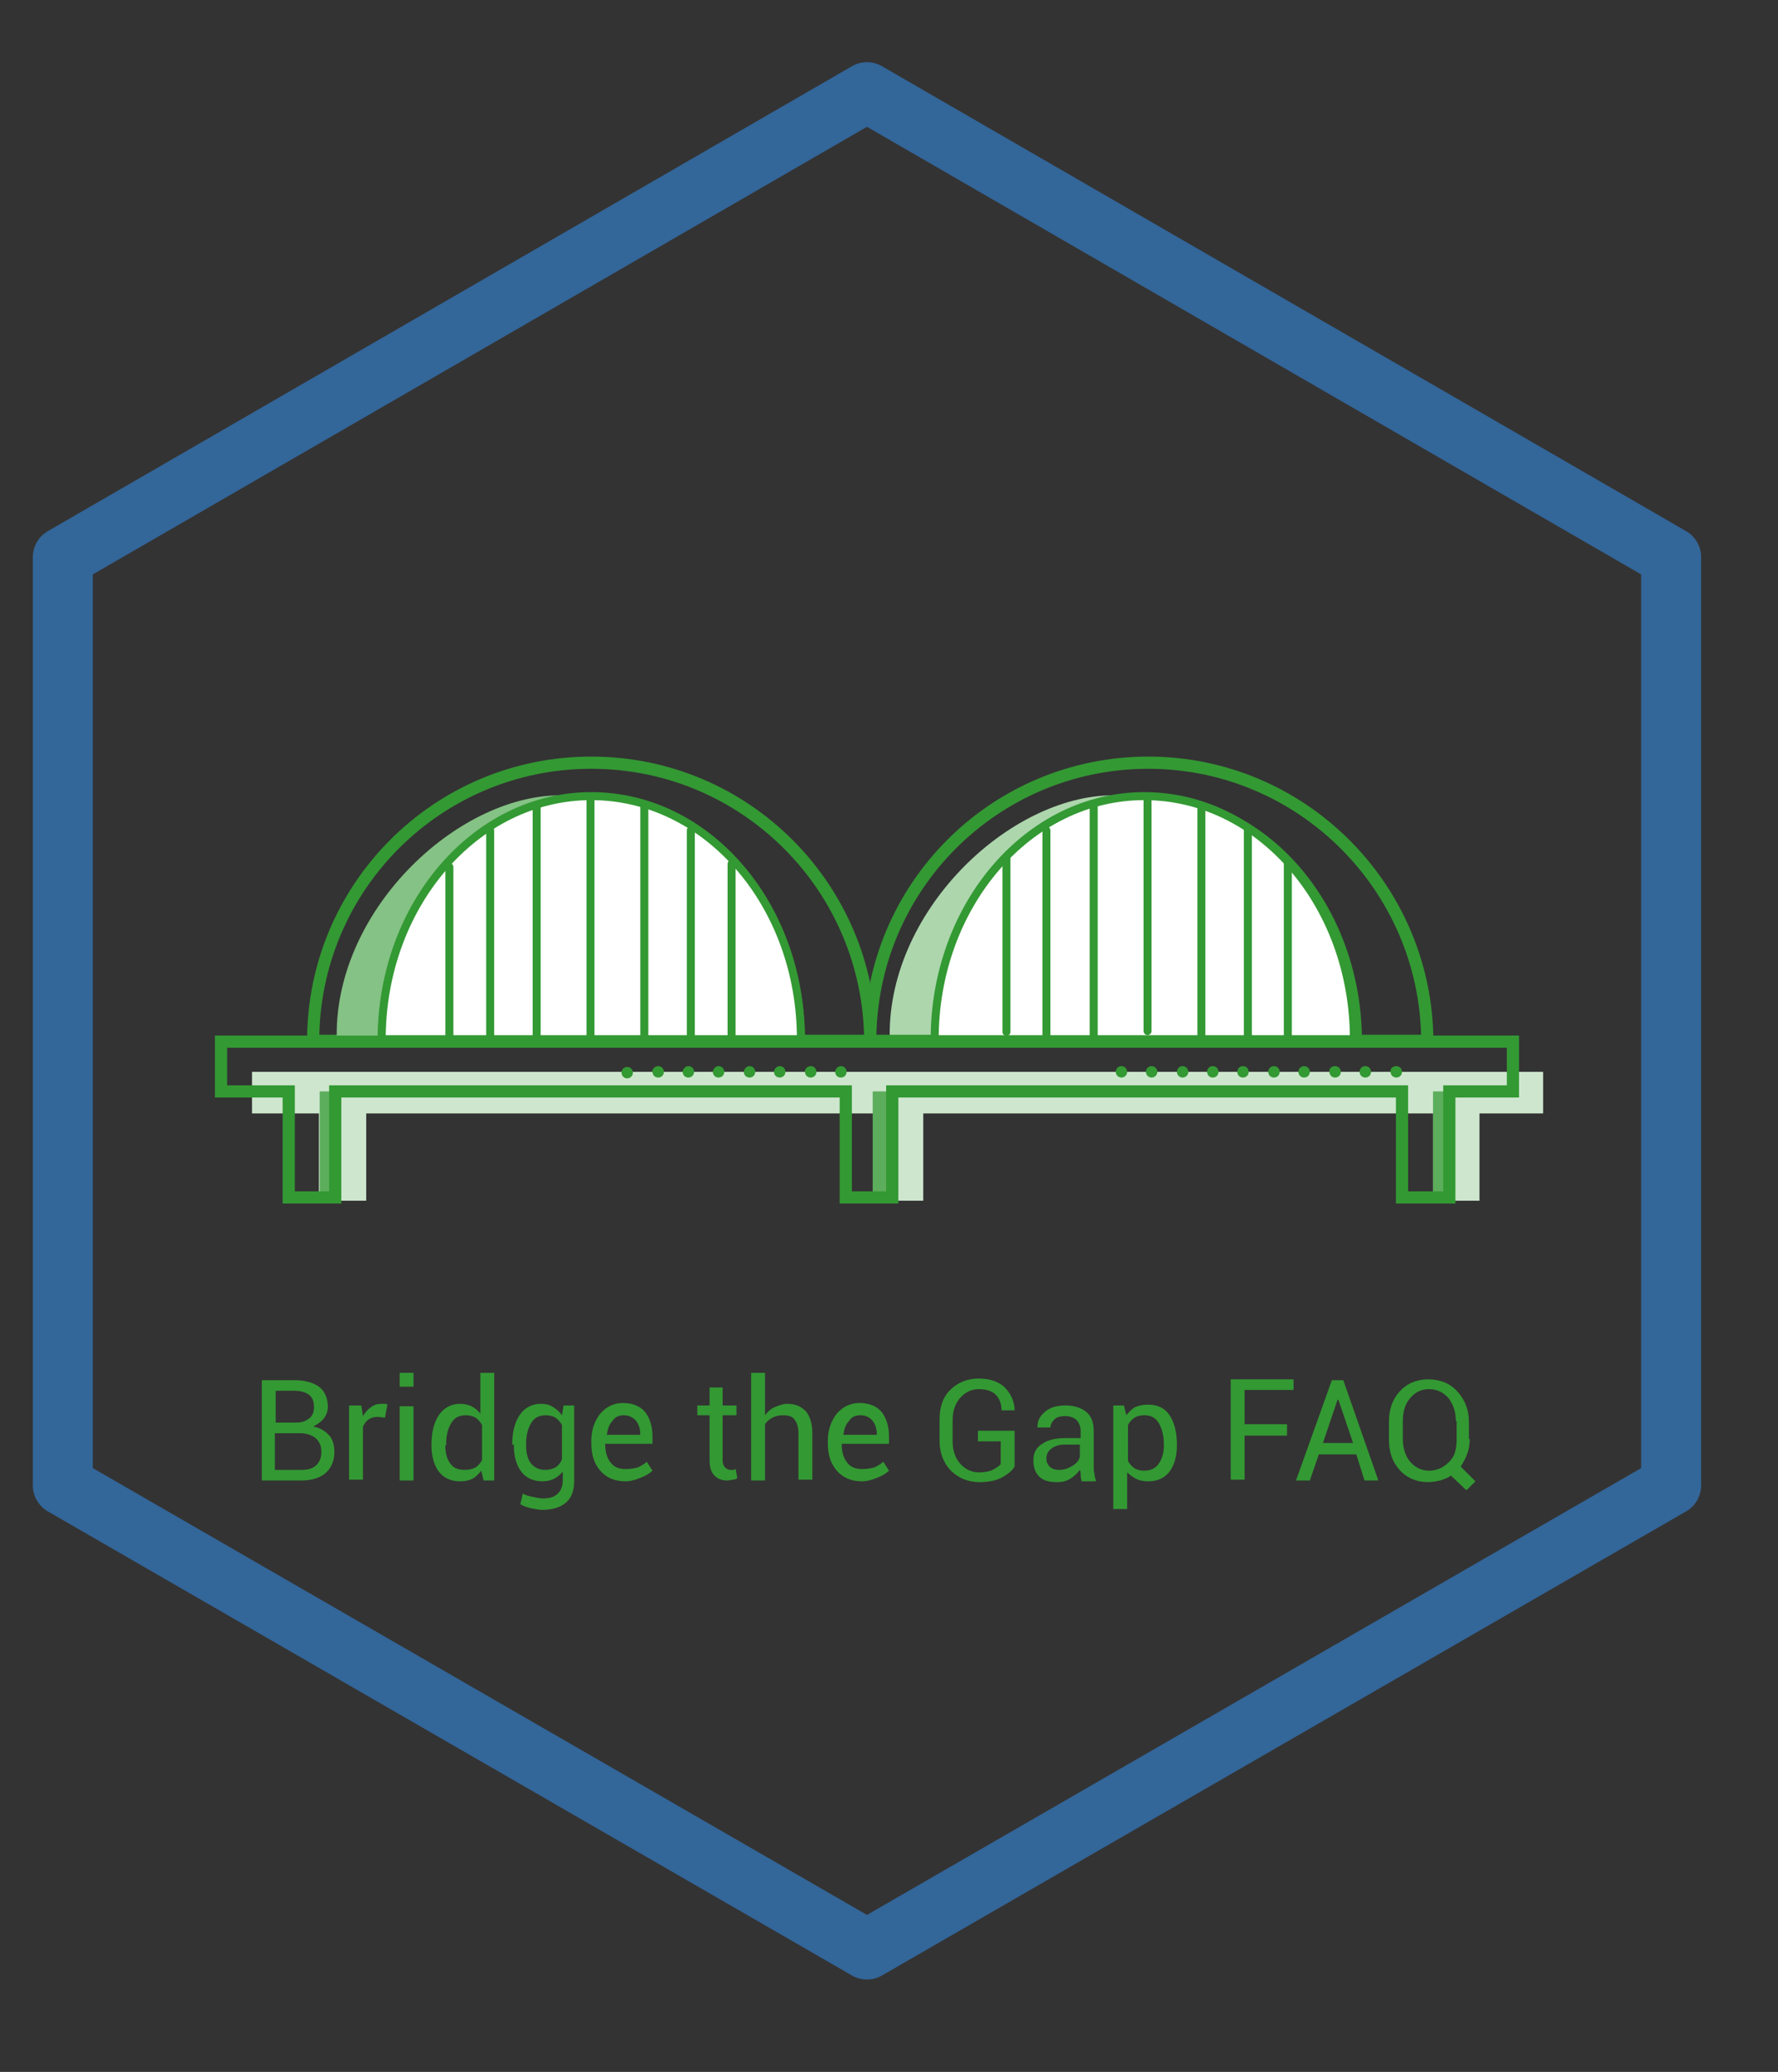 <?xml version="1.0" encoding="utf-8"?>
<!-- Generator: Adobe Illustrator 22.0.1, SVG Export Plug-In . SVG Version: 6.00 Build 0)  -->
<svg version="1.1" id="Layer_1" xmlns="http://www.w3.org/2000/svg" xmlns:xlink="http://www.w3.org/1999/xlink" x="0px" y="0px"
	 viewBox="0 0 218 254" style="enable-background:new 0 0 218 254;" xml:space="preserve">
<rect x="0" y="0" width="218" height="254" fill="#333333" stroke="none"/>
<style type="text/css">
	.st0{fill:none;stroke:#336699;stroke-width:7.353;stroke-linecap:round;stroke-linejoin:round;stroke-miterlimit:10;}
	.st1{fill:#CEE6CE;}
	.st2{fill:none;stroke:#339933;stroke-width:1.495;stroke-miterlimit:10;}
	.st3{fill:#85C285;}
	.st4{fill:#ADD6AD;}
	.st5{fill:none;stroke:#339933;stroke-width:0.982;stroke-linecap:round;stroke-linejoin:round;stroke-miterlimit:10;}
	.st6{fill:none;stroke:#339933;stroke-width:1.964;stroke-linecap:round;stroke-linejoin:round;stroke-miterlimit:10;}
	.st7{fill:#FFFFFF;stroke:#339933;stroke-width:0.982;stroke-linecap:round;stroke-linejoin:round;stroke-miterlimit:10;}
	.st8{fill:#5CAD5C;}
	.st9{enable-background:new    ;}
	.st10{fill:#339933;}
</style>
<g>
	<polygon class="st0" points="204.9,182.1 204.9,68.3 106.3,11.3 7.7,68.3 7.7,182.1 106.3,239 	"/>
</g>
<polygon class="st1" points="189.2,131.4 181.4,131.4 175.7,131.4 113.2,131.4 107.4,131.4 44.9,131.4 39.1,131.4 30.9,131.4 
	30.9,136.5 39.1,136.5 39.1,147.2 44.9,147.2 44.9,136.5 107.4,136.5 107.4,147.2 113.2,147.2 113.2,136.5 175.7,136.5 175.7,147.2 
	181.4,147.2 181.4,136.5 189.2,136.5 "/>
<path class="st2" d="M72.5,93.5c-18.9,0-34.1,15.3-34.1,34.1h68.3C106.6,108.8,91.4,93.5,72.5,93.5z"/>
<path class="st3" d="M45.8,127.9c0.6,0,1-0.5,0.9-1.1c-1-3.8,9.6-20.6,22-29.3c-12.8,0-28,14.4-27.4,30.2L45.8,127.9z"/>
<path class="st4" d="M113.6,127.9c0.6,0,1-0.5,0.9-1.1c-1-3.8,9.6-20.6,22-29.3c-12.8,0-28,14.4-27.4,30.2L113.6,127.9z"/>
<path class="st5" d="M72.5,97.9c-14.2,0-25.7,13.4-25.7,29.8h51.4C98.2,111.2,86.7,97.9,72.5,97.9z"/>
<path class="st6" d="M54.3,127.7"/>
<path class="st6" d="M54.3,106.3"/>
<path class="st6" d="M90.5,127.7"/>
<path class="st6" d="M90.5,106.3"/>
<path class="st2" d="M140.8,93.5c-18.9,0-34.1,15.3-34.1,34.1H175C174.9,108.8,159.6,93.5,140.8,93.5z"/>
<path class="st5" d="M140.8,97.9c-14.2,0-25.7,13.4-25.7,29.8h51.4C166.5,111.2,155,97.9,140.8,97.9z"/>
<path class="st6" d="M122.6,106.3"/>
<path class="st7" d="M140.3,97.6c-14.2,0-25.7,13.4-25.7,29.8H166C166,110.9,154.5,97.6,140.3,97.6z"/>
<line class="st5" x1="140.7" y1="97.8" x2="140.7" y2="126.4"/>
<line class="st5" x1="147.3" y1="98.9" x2="147.3" y2="127.3"/>
<line class="st5" x1="153" y1="101.8" x2="153" y2="127.5"/>
<line class="st5" x1="128.3" y1="101.8" x2="128.3" y2="127.5"/>
<line class="st5" x1="123.4" y1="105.3" x2="123.4" y2="126.5"/>
<line class="st5" x1="157.9" y1="105.9" x2="157.9" y2="127.5"/>
<line class="st5" x1="134.1" y1="98.9" x2="134.1" y2="127.3"/>
<path class="st6" d="M158.8,106.3"/>
<rect x="39.2" y="133.8" class="st8" width="2" height="12.8"/>
<rect x="107" y="133.8" class="st8" width="2" height="12.8"/>
<rect x="175.7" y="133.8" class="st8" width="2" height="12.8"/>
<path class="st7" d="M72.5,97.6c-14.2,0-25.7,13.4-25.7,29.8h51.4C98.2,110.9,86.7,97.6,72.5,97.6z"/>
<line class="st5" x1="72.4" y1="97.7" x2="72.4" y2="127.3"/>
<line class="st5" x1="79" y1="98.9" x2="79" y2="127.3"/>
<line class="st5" x1="84.7" y1="101.8" x2="84.7" y2="127.5"/>
<line class="st5" x1="60.1" y1="101.8" x2="60.1" y2="127.5"/>
<line class="st5" x1="55.1" y1="106.3" x2="55.1" y2="127.5"/>
<line class="st5" x1="89.7" y1="105.9" x2="89.7" y2="127.5"/>
<line class="st5" x1="65.8" y1="98.9" x2="65.8" y2="127.3"/>
<polygon class="st2" points="185.5,127.7 177.7,127.7 171.9,127.7 109.4,127.7 103.7,127.7 41.1,127.7 35.4,127.7 27.1,127.7 
	27.1,133.8 35.4,133.8 35.4,146.8 41.1,146.8 41.1,133.8 103.7,133.8 103.7,146.8 109.4,146.8 109.4,133.8 171.9,133.8 171.9,146.8 
	177.7,146.8 177.7,133.8 185.5,133.8 "/>
<g class="st9">
	<path class="st10" d="M32.1,181.5v-12.3h4c1.3,0,2.3,0.3,3,0.8s1.1,1.4,1.1,2.5c0,0.5-0.2,1-0.5,1.4c-0.3,0.4-0.8,0.7-1.3,1
		c0.8,0.1,1.4,0.5,1.9,1s0.7,1.3,0.7,2.1c0,1.1-0.4,2-1.1,2.6c-0.7,0.6-1.7,0.9-3,0.9H32.1z M33.7,174.4h2.7c0.6,0,1.1-0.2,1.5-0.5
		s0.6-0.8,0.6-1.4c0-0.7-0.2-1.2-0.6-1.5c-0.4-0.3-1-0.5-1.8-0.5h-2.3V174.4z M33.7,175.7v4.5H37c0.8,0,1.4-0.2,1.8-0.6
		c0.4-0.4,0.6-0.9,0.6-1.6c0-0.7-0.2-1.2-0.6-1.6c-0.4-0.4-1-0.6-1.7-0.7h-0.1H33.7z"/>
	<path class="st10" d="M47.2,173.8l-0.9-0.1c-0.4,0-0.8,0.1-1.1,0.3c-0.3,0.2-0.5,0.5-0.7,0.9v6.5h-1.7v-9.1h1.5l0.2,1.3
		c0.3-0.5,0.6-0.8,1-1.1c0.4-0.3,0.8-0.4,1.3-0.4c0.1,0,0.2,0,0.4,0c0.1,0,0.2,0,0.3,0.1L47.2,173.8z"/>
	<path class="st10" d="M50.7,170H49v-1.7h1.7V170z M50.7,181.5H49v-9.1h1.7V181.5z"/>
	<path class="st10" d="M52.9,177.1c0-1.5,0.3-2.7,0.9-3.6c0.6-0.9,1.5-1.4,2.6-1.4c0.5,0,1,0.1,1.4,0.3c0.4,0.2,0.8,0.5,1.1,0.9v-5
		h1.7v13.2h-1.3l-0.3-1.2c-0.3,0.4-0.7,0.8-1.1,1c-0.4,0.2-0.9,0.3-1.5,0.3c-1.1,0-2-0.4-2.6-1.2c-0.6-0.8-0.9-1.9-0.9-3.2V177.1z
		 M54.6,177.2c0,0.9,0.2,1.7,0.6,2.2c0.4,0.6,1,0.8,1.8,0.8c0.5,0,0.9-0.1,1.3-0.3c0.3-0.2,0.6-0.5,0.8-0.9v-4.3
		c-0.2-0.4-0.5-0.7-0.8-0.9c-0.3-0.2-0.8-0.3-1.2-0.3c-0.8,0-1.4,0.3-1.8,1c-0.4,0.7-0.6,1.5-0.6,2.6V177.2z"/>
	<path class="st10" d="M62.8,177.1c0-1.5,0.3-2.7,0.9-3.6c0.6-0.9,1.5-1.4,2.6-1.4c0.6,0,1.1,0.1,1.5,0.4c0.4,0.2,0.8,0.6,1.1,1
		l0.2-1.2h1.3v9.2c0,1.2-0.3,2.1-1,2.7s-1.7,0.9-2.9,0.9c-0.4,0-0.9-0.1-1.4-0.2c-0.5-0.1-1-0.3-1.3-0.5l0.3-1.3
		c0.3,0.2,0.7,0.3,1.2,0.4c0.5,0.1,0.9,0.2,1.3,0.2c0.8,0,1.4-0.2,1.8-0.6c0.4-0.4,0.6-0.9,0.6-1.7v-1c-0.3,0.4-0.7,0.7-1.1,0.9
		c-0.4,0.2-0.9,0.3-1.4,0.3c-1.1,0-2-0.4-2.6-1.2c-0.6-0.8-0.9-1.9-0.9-3.2V177.1z M64.5,177.2c0,0.9,0.2,1.7,0.6,2.2s1,0.8,1.7,0.8
		c0.5,0,0.9-0.1,1.3-0.3c0.3-0.2,0.6-0.5,0.8-1v-4.2c-0.2-0.4-0.5-0.7-0.8-0.9c-0.3-0.2-0.8-0.3-1.2-0.3c-0.8,0-1.4,0.3-1.8,1
		c-0.4,0.7-0.6,1.5-0.6,2.6V177.2z"/>
	<path class="st10" d="M76.7,181.6c-1.3,0-2.3-0.4-3.1-1.3c-0.7-0.8-1.1-1.9-1.1-3.3v-0.4c0-1.3,0.4-2.4,1.1-3.3
		c0.8-0.9,1.7-1.3,2.8-1.3c1.2,0,2.1,0.4,2.7,1.1c0.6,0.8,0.9,1.8,0.9,3v0.9h-5.8l0,0c0,0.9,0.2,1.7,0.6,2.2c0.4,0.6,1,0.9,1.9,0.9
		c0.6,0,1.1-0.1,1.5-0.2c0.4-0.2,0.8-0.4,1.1-0.7l0.7,1.1c-0.3,0.3-0.8,0.6-1.3,0.8S77.5,181.6,76.7,181.6z M76.5,173.5
		c-0.6,0-1.1,0.2-1.4,0.7c-0.4,0.4-0.6,1-0.7,1.7l0,0h4.1v-0.1c0-0.7-0.2-1.2-0.5-1.6S77.1,173.5,76.5,173.5z"/>
	<path class="st10" d="M88.6,170.1v2.2h1.7v1.2h-1.7v5.5c0,0.4,0.1,0.7,0.3,0.9c0.2,0.2,0.4,0.3,0.7,0.3c0.1,0,0.2,0,0.3,0
		s0.2-0.1,0.3-0.1l0.2,1.1c-0.1,0.1-0.3,0.2-0.5,0.2s-0.5,0.1-0.7,0.1c-0.7,0-1.2-0.2-1.6-0.6c-0.4-0.4-0.6-1-0.6-1.9v-5.5h-1.5
		v-1.2h1.5v-2.2H88.6z"/>
	<path class="st10" d="M93.8,173.5c0.3-0.4,0.7-0.8,1.2-1s1-0.4,1.5-0.4c1,0,1.7,0.3,2.3,0.9c0.5,0.6,0.8,1.5,0.8,2.7v5.7h-1.7v-5.7
		c0-0.8-0.2-1.3-0.5-1.7c-0.3-0.4-0.8-0.5-1.4-0.5c-0.5,0-0.9,0.1-1.3,0.3c-0.4,0.2-0.7,0.5-0.9,0.8v6.9h-1.7v-13.2h1.7V173.5z"/>
	<path class="st10" d="M105.7,181.6c-1.3,0-2.3-0.4-3.1-1.3c-0.7-0.8-1.1-1.9-1.1-3.3v-0.4c0-1.3,0.4-2.4,1.1-3.3
		c0.8-0.9,1.7-1.3,2.8-1.3c1.2,0,2.1,0.4,2.7,1.1c0.6,0.8,0.9,1.8,0.9,3v0.9h-5.8l0,0c0,0.9,0.2,1.7,0.6,2.2c0.4,0.6,1,0.9,1.9,0.9
		c0.6,0,1.1-0.1,1.5-0.2c0.4-0.2,0.8-0.4,1.1-0.7l0.7,1.1c-0.3,0.3-0.8,0.6-1.3,0.8S106.5,181.6,105.7,181.6z M105.5,173.5
		c-0.6,0-1.1,0.2-1.4,0.7c-0.4,0.4-0.6,1-0.7,1.7l0,0h4.1v-0.1c0-0.7-0.2-1.2-0.5-1.6S106.2,173.5,105.5,173.5z"/>
	<path class="st10" d="M124.4,179.8c-0.3,0.5-0.8,0.9-1.5,1.3c-0.7,0.4-1.7,0.6-2.8,0.6c-1.4,0-2.6-0.5-3.5-1.4
		c-0.9-0.9-1.4-2.2-1.4-3.6V174c0-1.5,0.4-2.7,1.3-3.6s2.1-1.4,3.5-1.4c1.4,0,2.5,0.4,3.2,1.1s1.2,1.7,1.2,2.8l0,0h-1.6
		c0-0.7-0.2-1.4-0.7-1.9c-0.5-0.5-1.2-0.7-2.1-0.7c-0.9,0-1.7,0.4-2.3,1.1s-0.9,1.6-0.9,2.7v2.6c0,1.1,0.3,2,0.9,2.7
		s1.4,1.1,2.3,1.1c0.7,0,1.3-0.1,1.7-0.3c0.4-0.2,0.7-0.4,1-0.7v-2.8h-2.8v-1.3h4.5V179.8z"/>
	<path class="st10" d="M132.6,181.5c-0.1-0.3-0.1-0.5-0.1-0.7c0-0.2,0-0.4-0.1-0.6c-0.3,0.4-0.7,0.8-1.2,1.1c-0.5,0.3-1,0.4-1.6,0.4
		c-1,0-1.7-0.2-2.2-0.7c-0.5-0.5-0.7-1.2-0.7-2c0-0.9,0.4-1.6,1.1-2c0.7-0.5,1.7-0.7,2.9-0.7h1.8v-0.9c0-0.5-0.2-1-0.5-1.3
		c-0.3-0.3-0.8-0.5-1.4-0.5c-0.5,0-1,0.1-1.3,0.4s-0.5,0.6-0.5,1l-1.6,0l0-0.1c0-0.7,0.3-1.3,0.9-1.8c0.7-0.6,1.5-0.8,2.6-0.8
		c1,0,1.9,0.3,2.5,0.8c0.6,0.5,0.9,1.3,0.9,2.3v4.4c0,0.3,0,0.6,0.1,0.9c0,0.3,0.1,0.6,0.2,0.9H132.6z M129.9,180.2
		c0.6,0,1.1-0.2,1.6-0.5c0.5-0.3,0.8-0.7,0.9-1.1v-1.5h-1.9c-0.7,0-1.2,0.2-1.6,0.5c-0.4,0.3-0.6,0.7-0.6,1.2c0,0.4,0.1,0.7,0.4,1
		C129,180.1,129.4,180.2,129.9,180.2z"/>
	<path class="st10" d="M144.3,177.2c0,1.3-0.3,2.4-0.9,3.2c-0.6,0.8-1.5,1.2-2.6,1.2c-0.6,0-1.1-0.1-1.5-0.3
		c-0.4-0.2-0.8-0.5-1.1-0.8v4.5h-1.7v-12.7h1.3l0.3,1.2c0.3-0.4,0.7-0.8,1.1-1c0.4-0.2,1-0.3,1.6-0.3c1.1,0,2,0.4,2.6,1.3
		s0.9,2.1,0.9,3.6V177.2z M142.7,177.1c0-1-0.2-1.9-0.6-2.6c-0.4-0.7-1-1-1.8-1c-0.5,0-0.9,0.1-1.2,0.3s-0.6,0.5-0.8,0.9v4.4
		c0.2,0.4,0.5,0.7,0.8,0.9s0.8,0.3,1.2,0.3c0.8,0,1.4-0.3,1.8-0.9c0.4-0.6,0.6-1.3,0.6-2.2V177.1z"/>
	<path class="st10" d="M157.8,176h-5.2v5.4h-1.7v-12.3h7.7v1.3h-6v4.2h5.2V176z"/>
	<path class="st10" d="M166.3,178.3h-4.6l-1.1,3.2h-1.7l4.4-12.3h1.4l4.3,12.3h-1.7L166.3,178.3z M162.2,176.9h3.7l-1.8-5.3H164
		L162.2,176.9z"/>
	<path class="st10" d="M180.2,176.4c0,0.6-0.1,1.3-0.3,1.8c-0.2,0.6-0.5,1.1-0.8,1.6l1.8,1.8l-1.1,1.1l-1.9-1.8
		c-0.4,0.3-0.8,0.4-1.3,0.6c-0.5,0.1-1,0.2-1.5,0.2c-1.4,0-2.6-0.5-3.5-1.5s-1.3-2.2-1.3-3.7v-2.2c0-1.5,0.4-2.7,1.3-3.7
		s2.1-1.5,3.5-1.5c1.5,0,2.7,0.5,3.6,1.5c0.9,1,1.4,2.2,1.4,3.7V176.4z M178.5,174.2c0-1.1-0.3-2-0.9-2.8c-0.6-0.7-1.4-1.1-2.4-1.1
		c-1,0-1.7,0.4-2.3,1.1c-0.6,0.7-0.9,1.6-0.9,2.8v2.2c0,1.1,0.3,2.1,0.9,2.8c0.6,0.7,1.4,1.1,2.3,1.1c1,0,1.8-0.4,2.5-1.1
		s0.9-1.6,0.9-2.8V174.2z"/>
</g>
<g>
	<circle class="st10" cx="137.5" cy="131.4" r="0.7"/>
	<circle class="st10" cx="141.2" cy="131.4" r="0.7"/>
	<circle class="st10" cx="145" cy="131.4" r="0.7"/>
	<path class="st10" d="M148.7,130.7c0.4,0,0.7,0.3,0.7,0.7s-0.3,0.7-0.7,0.7s-0.7-0.3-0.7-0.7S148.3,130.7,148.7,130.7z"/>
	<path class="st10" d="M152.4,130.7c0.4,0,0.7,0.3,0.7,0.7s-0.3,0.7-0.7,0.7s-0.7-0.3-0.7-0.7S152,130.7,152.4,130.7z"/>
	<path class="st10" d="M156.2,130.7c0.4,0,0.7,0.3,0.7,0.7s-0.3,0.7-0.7,0.7s-0.7-0.3-0.7-0.7S155.8,130.7,156.2,130.7z"/>
	<path class="st10" d="M159.9,130.7c0.4,0,0.7,0.3,0.7,0.7s-0.3,0.7-0.7,0.7s-0.7-0.3-0.7-0.7S159.5,130.7,159.9,130.7z"/>
	<path class="st10" d="M163.7,130.7c0.4,0,0.7,0.3,0.7,0.7s-0.3,0.7-0.7,0.7s-0.7-0.3-0.7-0.7C162.9,131,163.3,130.7,163.7,130.7z"
		/>
	<path class="st10" d="M167.4,130.7c0.4,0,0.7,0.3,0.7,0.7s-0.3,0.7-0.7,0.7s-0.7-0.3-0.7-0.7S167,130.7,167.4,130.7z"/>
	<path class="st10" d="M171.2,130.7c0.4,0,0.7,0.3,0.7,0.7s-0.3,0.7-0.7,0.7s-0.7-0.3-0.7-0.7C170.4,131,170.8,130.7,171.2,130.7z"
		/>
</g>
<g>
	<circle class="st10" cx="76.9" cy="131.5" r="0.7"/>
	<path class="st10" d="M80.7,130.7c0.4,0,0.7,0.3,0.7,0.7s-0.3,0.7-0.7,0.7c-0.4,0-0.7-0.3-0.7-0.7
		C79.9,131.1,80.3,130.7,80.7,130.7z"/>
	<path class="st10" d="M84.4,130.7c0.4,0,0.7,0.3,0.7,0.7s-0.3,0.7-0.7,0.7c-0.4,0-0.7-0.3-0.7-0.7C83.7,131.1,84,130.7,84.4,130.7z
		"/>
	<path class="st10" d="M88.1,130.7c0.4,0,0.7,0.3,0.7,0.7s-0.3,0.7-0.7,0.7c-0.4,0-0.7-0.3-0.7-0.7
		C87.4,131.1,87.7,130.7,88.1,130.7z"/>
	<path class="st10" d="M91.9,130.7c0.4,0,0.7,0.3,0.7,0.7s-0.3,0.7-0.7,0.7c-0.4,0-0.7-0.3-0.7-0.7
		C91.2,131.1,91.5,130.7,91.9,130.7z"/>
	<path class="st10" d="M95.6,130.7c0.4,0,0.7,0.3,0.7,0.7s-0.3,0.7-0.7,0.7c-0.4,0-0.7-0.3-0.7-0.7
		C94.9,131.1,95.2,130.7,95.6,130.7z"/>
	<path class="st10" d="M99.4,130.7c0.4,0,0.7,0.3,0.7,0.7s-0.3,0.7-0.7,0.7s-0.7-0.3-0.7-0.7C98.6,131.1,99,130.7,99.4,130.7z"/>
	<path class="st10" d="M103.1,130.7c0.4,0,0.7,0.3,0.7,0.7s-0.3,0.7-0.7,0.7c-0.4,0-0.7-0.3-0.7-0.7
		C102.4,131.1,102.7,130.7,103.1,130.7z"/>
</g>
</svg>
